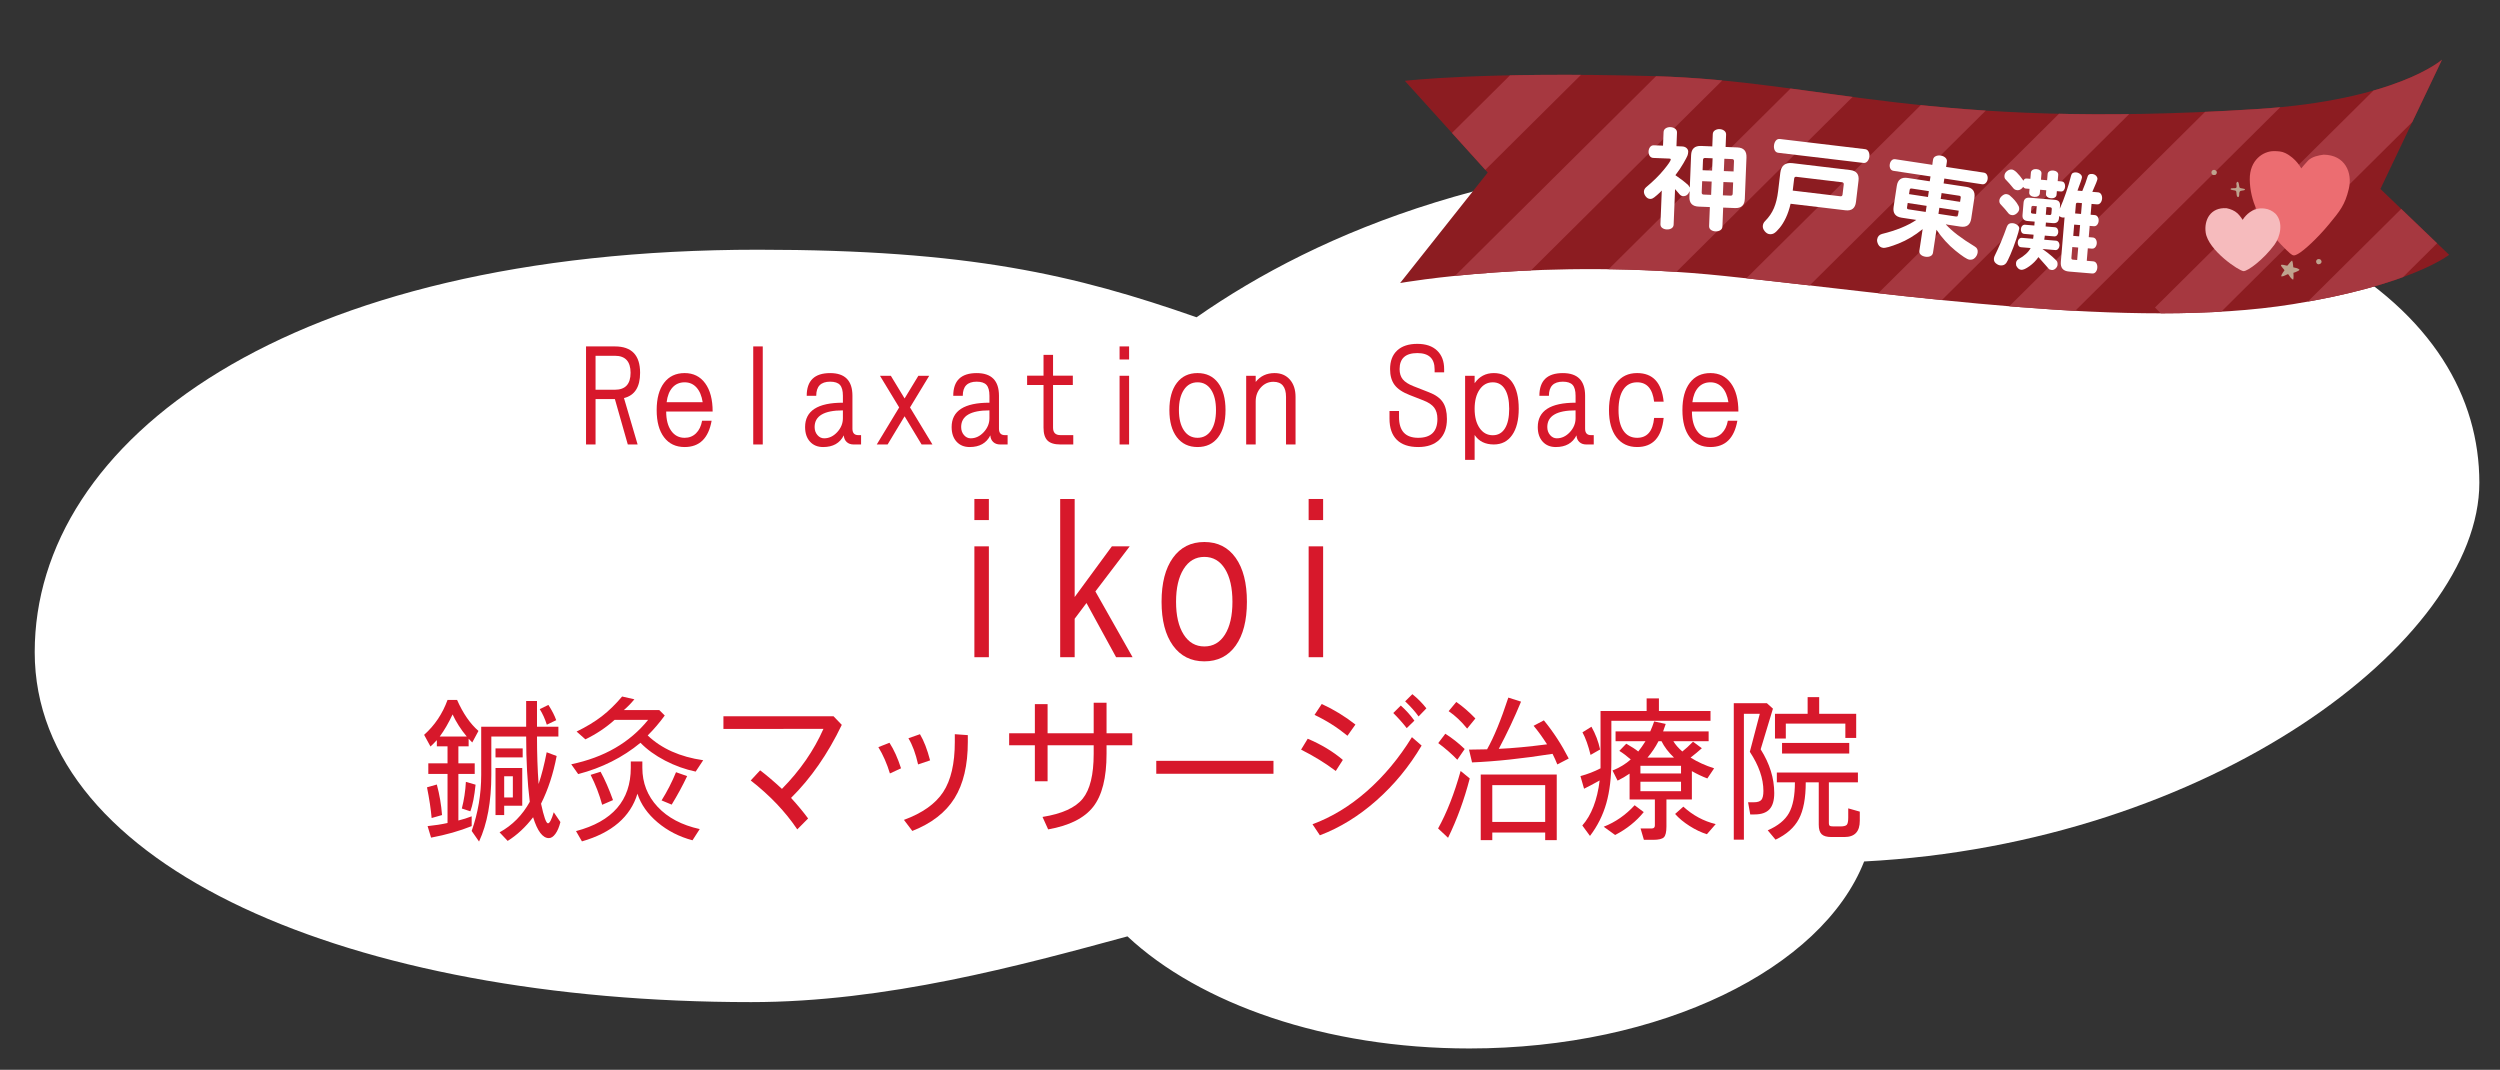 <?xml version="1.0" encoding="utf-8"?>
<!-- Generator: Adobe Illustrator 24.3.0, SVG Export Plug-In . SVG Version: 6.00 Build 0)  -->
<svg version="1.1" id="レイヤー_1" xmlns="http://www.w3.org/2000/svg" xmlns:xlink="http://www.w3.org/1999/xlink" x="0px"
	 y="0px" width="357.276px" height="152.89px" viewBox="0 0 357.276 152.89" style="enable-background:new 0 0 357.276 152.89;"
	 xml:space="preserve">
<rect x="0" y="0" width="357.276" height="152.89" fill="#333333" stroke="none"/>
<style type="text/css">
	.st0{fill:#FFFFFF;}
	.st1{fill:#D7182B;}
	.st2{display:none;}
	.st3{display:inline;}
	.st4{fill:#1477B7;}
	.st5{clip-path:url(#SVGID_3_);}
	.st6{fill:#1885C3;}
	.st7{fill:#9DD1E5;}
	.st8{fill:#8C1C21;}
	.st9{clip-path:url(#SVGID_4_);}
	.st10{fill:#A63840;}
	.st11{fill:#EC6D71;}
	.st12{fill:#BFA38E;}
	.st13{fill:#F6BBBD;}
</style>
<path class="st0" d="M161.125,133.818c-15.449,4.199-34.501,9.394-53.781,9.394c-57.096,0-102.383-19.265-102.383-50.017
	c0-30.256,36.053-57.508,103.381-57.508c30.177,0,45.27,3.584,62.662,9.655c17.637-12.307,44.732-23.591,85.538-23.591
	c71.292,0,97.783,22.86,97.783,47.238c0,22.632-38.507,51.568-87.92,54.124c-6.018,15.319-28.997,26.724-56.425,26.724
	C189.456,149.837,171.424,143.451,161.125,133.818z"/>
<g>
	<g>
		<path class="st1" d="M87.875,57.035h-2.764v6.484H83.75V49.507h4.125c2.401,0,3.602,1.258,3.602,3.773
			c0,2.027-0.768,3.23-2.304,3.608l1.948,6.631h-1.403L87.875,57.035z M87.875,55.698c1.494,0,2.241-0.806,2.241-2.418
			c0-1.624-0.747-2.436-2.241-2.436h-2.764v4.854H87.875z"/>
		<path class="st1" d="M95.205,58.812c0,1.16,0.237,2.076,0.712,2.748c0.475,0.672,1.117,1.007,1.927,1.007
			c0.642,0,1.183-0.213,1.623-0.641c0.44-0.427,0.729-1.025,0.869-1.795h1.361c-0.447,2.503-1.731,3.755-3.853,3.755
			c-1.256,0-2.237-0.464-2.942-1.392c-0.705-0.928-1.057-2.222-1.057-3.883c0-1.673,0.352-2.974,1.057-3.902
			c0.705-0.928,1.686-1.392,2.942-1.392c1.243,0,2.22,0.485,2.932,1.457c0.712,0.971,1.068,2.317,1.068,4.039H95.205z
			 M100.419,57.475c-0.14-0.904-0.433-1.603-0.879-2.097c-0.447-0.495-1.012-0.742-1.696-0.742c-0.712,0-1.292,0.248-1.738,0.742
			c-0.447,0.494-0.726,1.193-0.837,2.097H100.419z"/>
		<path class="st1" d="M107.645,63.52V49.507h1.361V63.52H107.645z"/>
		<path class="st1" d="M121.989,63.52c-0.405,0-0.733-0.116-0.984-0.348c-0.251-0.232-0.391-0.549-0.419-0.952
			c-0.558,1.111-1.542,1.667-2.953,1.667c-0.782,0-1.407-0.256-1.874-0.769c-0.468-0.513-0.702-1.209-0.702-2.088
			c0-2.32,1.801-3.48,5.403-3.48v-0.989c0-0.72-0.14-1.236-0.419-1.548c-0.279-0.311-0.747-0.467-1.403-0.467
			c-1.327,0-1.989,0.671-1.989,2.015h-1.361c0-2.161,1.117-3.242,3.351-3.242c2.122,0,3.183,1.081,3.183,3.242v4.708
			c0,0.611,0.279,0.916,0.837,0.916h0.398v1.337H121.989z M120.46,58.647c-2.694,0-4.042,0.794-4.042,2.381
			c0,0.452,0.132,0.833,0.398,1.145c0.265,0.312,0.586,0.467,0.963,0.467c0.698,0,1.319-0.293,1.864-0.879
			c0.544-0.586,0.816-1.251,0.816-1.997V58.647z"/>
		<path class="st1" d="M125.298,63.52l3.204-5.293l-2.743-4.524h1.55l1.968,3.242l1.968-3.242h1.55l-2.743,4.524l3.204,5.293h-1.55
			l-2.429-4.03l-2.429,4.03H125.298z"/>
		<path class="st1" d="M142.931,63.52c-0.405,0-0.733-0.116-0.984-0.348c-0.251-0.232-0.391-0.549-0.419-0.952
			c-0.558,1.111-1.542,1.667-2.953,1.667c-0.782,0-1.407-0.256-1.874-0.769c-0.468-0.513-0.702-1.209-0.702-2.088
			c0-2.32,1.801-3.48,5.403-3.48v-0.989c0-0.72-0.14-1.236-0.419-1.548c-0.279-0.311-0.747-0.467-1.403-0.467
			c-1.327,0-1.989,0.671-1.989,2.015h-1.361c0-2.161,1.117-3.242,3.351-3.242c2.122,0,3.183,1.081,3.183,3.242v4.708
			c0,0.611,0.279,0.916,0.837,0.916h0.398v1.337H142.931z M141.402,58.647c-2.694,0-4.042,0.794-4.042,2.381
			c0,0.452,0.132,0.833,0.398,1.145c0.265,0.312,0.586,0.467,0.963,0.467c0.698,0,1.319-0.293,1.864-0.879
			c0.544-0.586,0.816-1.251,0.816-1.997V58.647z"/>
		<path class="st1" d="M151.538,63.52c-0.852,0-1.466-0.189-1.843-0.568c-0.377-0.378-0.565-0.989-0.565-1.832v-6.1h-2.346v-1.337
			h2.346v-2.967h1.361v2.967h2.827v1.337h-2.827v6.1c0,0.708,0.349,1.062,1.047,1.062h1.843v1.337H151.538z"/>
		<path class="st1" d="M161.359,49.507v1.868h-1.361v-1.868H161.359z M159.998,63.52v-9.818h1.361v9.818H159.998z"/>
		<path class="st1" d="M171.139,53.317c1.256,0,2.237,0.467,2.942,1.401c0.705,0.934,1.058,2.232,1.058,3.893
			s-0.353,2.955-1.058,3.883c-0.705,0.928-1.686,1.392-2.942,1.392s-2.241-0.467-2.953-1.401c-0.712-0.935-1.068-2.226-1.068-3.874
			c0-1.661,0.356-2.958,1.068-3.893S169.882,53.317,171.139,53.317z M171.139,54.636c-0.824,0-1.473,0.357-1.947,1.072
			c-0.475,0.714-0.712,1.682-0.712,2.903s0.237,2.186,0.712,2.894c0.474,0.708,1.124,1.062,1.947,1.062s1.469-0.351,1.937-1.053
			c0.468-0.702,0.702-1.669,0.702-2.903s-0.234-2.204-0.702-2.913C172.608,54.99,171.962,54.636,171.139,54.636z"/>
		<path class="st1" d="M178.091,63.52v-9.818h1.361v0.879c0.67-0.843,1.57-1.264,2.701-1.264c0.907,0,1.633,0.309,2.178,0.925
			c0.544,0.617,0.816,1.444,0.816,2.482v6.795h-1.361v-6.795c0-1.441-0.6-2.162-1.801-2.162c-0.712,0-1.312,0.272-1.801,0.815
			c-0.489,0.543-0.733,1.206-0.733,1.987v6.154H178.091z"/>
		<path class="st1" d="M205.022,53.207v-0.421c0-1.551-0.824-2.327-2.471-2.327c-1.689,0-2.534,0.764-2.534,2.29
			c0,0.599,0.15,1.084,0.45,1.457c0.3,0.373,0.806,0.699,1.518,0.98l2.241,0.879c0.921,0.354,1.578,0.824,1.969,1.411
			c0.391,0.586,0.586,1.386,0.586,2.399c0,1.27-0.359,2.256-1.078,2.958c-0.719,0.702-1.728,1.053-3.026,1.053
			c-1.34,0-2.359-0.345-3.057-1.035c-0.698-0.69-1.047-1.7-1.047-3.032v-1.081h1.361V59.6c0,1.979,0.914,2.967,2.743,2.967
			s2.744-0.897,2.744-2.692c0-0.671-0.154-1.212-0.461-1.621s-0.824-0.754-1.549-1.035l-1.969-0.77
			c-1.005-0.391-1.721-0.873-2.146-1.447c-0.426-0.574-0.639-1.325-0.639-2.253c0-1.147,0.338-2.036,1.016-2.665
			c0.677-0.628,1.637-0.943,2.879-0.943c1.215,0,2.157,0.321,2.827,0.962s1.005,1.523,1.005,2.646v0.458H205.022z"/>
		<path class="st1" d="M209.378,65.718V53.702h1.361v1.062c0.67-0.964,1.584-1.447,2.744-1.447c1.145,0,2.024,0.443,2.639,1.328
			c0.614,0.886,0.921,2.146,0.921,3.782c0,1.6-0.314,2.849-0.942,3.746c-0.628,0.897-1.501,1.346-2.618,1.346
			c-1.229,0-2.144-0.452-2.744-1.355v3.554H209.378z M210.739,58.427c0,1.148,0.237,2.064,0.712,2.748
			c0.474,0.684,1.103,1.026,1.884,1.026c0.754,0,1.333-0.327,1.738-0.98c0.405-0.653,0.607-1.584,0.607-2.793
			c0-1.208-0.203-2.143-0.607-2.802s-0.984-0.989-1.738-0.989c-0.782,0-1.41,0.345-1.884,1.035
			C210.976,56.361,210.739,57.28,210.739,58.427z"/>
		<path class="st1" d="M226.696,63.52c-0.405,0-0.733-0.116-0.984-0.348c-0.251-0.232-0.391-0.549-0.419-0.952
			c-0.558,1.111-1.542,1.667-2.953,1.667c-0.782,0-1.407-0.256-1.874-0.769c-0.468-0.513-0.702-1.209-0.702-2.088
			c0-2.32,1.801-3.48,5.403-3.48v-0.989c0-0.72-0.14-1.236-0.419-1.548c-0.279-0.311-0.747-0.467-1.403-0.467
			c-1.327,0-1.989,0.671-1.989,2.015h-1.361c0-2.161,1.117-3.242,3.351-3.242c2.122,0,3.183,1.081,3.183,3.242v4.708
			c0,0.611,0.279,0.916,0.837,0.916h0.398v1.337H226.696z M225.167,58.647c-2.694,0-4.042,0.794-4.042,2.381
			c0,0.452,0.132,0.833,0.398,1.145c0.265,0.312,0.586,0.467,0.963,0.467c0.698,0,1.319-0.293,1.864-0.879
			c0.544-0.586,0.816-1.251,0.816-1.997V58.647z"/>
		<path class="st1" d="M236.392,57.402c-0.224-1.844-1.033-2.766-2.429-2.766c-0.852,0-1.508,0.342-1.968,1.026
			c-0.461,0.684-0.691,1.667-0.691,2.949c0,1.27,0.23,2.247,0.691,2.931c0.46,0.684,1.117,1.025,1.968,1.025
			c1.438,0,2.248-0.946,2.429-2.839h1.361c-0.279,2.772-1.543,4.158-3.791,4.158c-1.256,0-2.241-0.464-2.953-1.392
			c-0.712-0.928-1.068-2.222-1.068-3.883s0.356-2.958,1.068-3.893s1.696-1.401,2.953-1.401c2.248,0,3.511,1.362,3.791,4.085H236.392
			z"/>
		<path class="st1" d="M241.795,58.812c0,1.16,0.237,2.076,0.712,2.748c0.475,0.672,1.117,1.007,1.927,1.007
			c0.642,0,1.183-0.213,1.623-0.641c0.44-0.427,0.729-1.025,0.869-1.795h1.361c-0.447,2.503-1.731,3.755-3.853,3.755
			c-1.256,0-2.237-0.464-2.942-1.392c-0.705-0.928-1.057-2.222-1.057-3.883c0-1.673,0.352-2.974,1.057-3.902
			c0.705-0.928,1.686-1.392,2.942-1.392c1.243,0,2.22,0.485,2.932,1.457c0.712,0.971,1.068,2.317,1.068,4.039H241.795z
			 M247.009,57.475c-0.14-0.904-0.433-1.603-0.879-2.097c-0.447-0.495-1.012-0.742-1.696-0.742c-0.712,0-1.292,0.248-1.738,0.742
			c-0.447,0.494-0.726,1.193-0.837,2.097H247.009z"/>
	</g>
</g>
<g>
	<g>
		<path class="st1" d="M141.319,71.309v3.015h-2.07v-3.015H141.319z M139.25,93.922V78.078h2.07v15.844H139.25z"/>
		<path class="st1" d="M161.446,78.078l-4.904,6.444l5.318,9.4h-2.356l-4.235-7.745l-1.688,2.247v5.498h-2.07V71.309h2.07V85.32
			l5.318-7.242H161.446z"/>
		<path class="st1" d="M172.115,77.458c1.911,0,3.402,0.754,4.474,2.261c1.072,1.507,1.608,3.602,1.608,6.281
			c0,2.68-0.537,4.769-1.608,6.267c-1.072,1.498-2.563,2.247-4.474,2.247s-3.408-0.754-4.49-2.261C166.542,90.744,166,88.66,166,86
			c0-2.68,0.541-4.774,1.624-6.281C168.707,78.211,170.204,77.458,172.115,77.458z M172.115,79.586c-1.253,0-2.24,0.576-2.962,1.729
			S168.07,84.03,168.07,86c0,1.971,0.361,3.528,1.083,4.67c0.722,1.143,1.709,1.714,2.962,1.714c1.252,0,2.234-0.566,2.946-1.7
			c0.711-1.133,1.067-2.694,1.067-4.685c0-1.99-0.356-3.557-1.067-4.7C174.349,80.158,173.367,79.586,172.115,79.586z"/>
		<path class="st1" d="M189.088,71.309v3.015h-2.07v-3.015H189.088z M187.019,93.922V78.078h2.07v15.844H187.019z"/>
	</g>
</g>
<g>
	<g>
		<path class="st1" d="M62.429,105.771c-0.386,0.416-0.688,0.72-0.909,0.913l-0.909-1.669c1.515-1.351,2.63-3.013,3.346-4.987h1.363
			c0.854,1.929,1.873,3.406,3.057,4.43l-0.888,1.647c-0.165-0.178-0.337-0.356-0.516-0.534v1.091h-1.466v2.427h2.334v1.514h-2.334
			v6.657c0.661-0.163,1.294-0.364,1.9-0.601v1.402c-1.735,0.697-3.669,1.247-5.804,1.647l-0.496-1.647
			c1.033-0.104,1.983-0.252,2.85-0.445v-7.013H61.21v-1.514h2.747v-2.427h-1.528V105.771z M61.024,112.517l1.404-0.401
			c0.385,1.44,0.633,2.895,0.744,4.364l-1.487,0.423C61.575,115.642,61.355,114.18,61.024,112.517z M66.704,105.259
			c-0.84-1.009-1.515-2.062-2.024-3.161c-0.579,1.232-1.191,2.286-1.838,3.161H66.704z M66.58,111.738l1.384,0.401
			c-0.165,1.633-0.413,2.902-0.743,3.807l-1.219-0.401C66.318,114.298,66.511,113.029,66.58,111.738z M68.77,103.857h6.423v-3.673
			h1.549v3.673h3.057v1.402h-3.057c0,2.449,0.076,4.712,0.228,6.791c0.44-1.306,0.826-2.82,1.156-4.542l1.425,0.535
			c-0.482,2.538-1.226,4.809-2.23,6.812c0.399,1.87,0.729,2.805,0.991,2.805c0.234,0,0.509-0.526,0.826-1.581l0.95,1.403
			c-0.179,0.712-0.417,1.272-0.713,1.681s-0.609,0.612-0.939,0.612c-0.881,0-1.632-0.995-2.251-2.983
			c-1.074,1.41-2.286,2.538-3.635,3.384l-1.157-1.225c1.831-1.009,3.27-2.463,4.316-4.364c-0.344-2.775-0.516-5.884-0.516-9.328
			h-4.978v5.455c0,3.844-0.585,7.028-1.755,9.551l-1.054-1.514c0.909-2.568,1.363-5.247,1.363-8.037V103.857z M70.814,108.243
			v-1.291h3.883v1.291H70.814z M70.814,116.48v-6.724h3.821v5.388h-2.582v1.336H70.814z M72.053,113.964h1.239v-3.028h-1.239
			V113.964z M77.134,101.341l1.239-0.601c0.523,0.816,0.895,1.543,1.115,2.182l-1.342,0.646
			C77.885,102.736,77.547,101.995,77.134,101.341z"/>
		<path class="st1" d="M81.637,109.222c4.695-0.979,8.358-3.094,10.988-6.345h-4.792c-1.226,1.099-2.616,2.026-4.172,2.783
			l-1.26-1.113c1.405-0.682,2.606-1.41,3.604-2.182c0.998-0.771,1.965-1.714,2.902-2.827l1.755,0.4
			c-0.523,0.624-1.026,1.136-1.508,1.536h5.06L95,102.254c-0.758,1.039-1.57,1.989-2.438,2.85c1.983,1.885,4.626,3.065,7.931,3.54
			l-1.074,1.625c-1.501-0.312-2.957-0.835-4.369-1.569c-1.411-0.735-2.585-1.584-3.521-2.549c-2.533,2.093-5.501,3.584-8.901,4.475
			L81.637,109.222z M82.318,118.773c5.218-1.38,7.828-4.393,7.828-9.039v-0.913h1.652v0.913c0,2.152,0.726,4.007,2.179,5.565
			c1.453,1.559,3.459,2.62,6.021,3.184l-1.033,1.603c-1.9-0.505-3.563-1.358-4.988-2.56c-1.425-1.202-2.386-2.567-2.881-4.097
			c-1.005,3.31-3.649,5.581-7.931,6.812L82.318,118.773z M84.404,110.736l1.425-0.445c0.606,1.098,1.198,2.449,1.776,4.052
			l-1.549,0.668C85.657,113.541,85.107,112.116,84.404,110.736z M94.545,114.387c0.798-1.276,1.487-2.619,2.065-4.03l1.59,0.557
			c-0.647,1.366-1.384,2.724-2.21,4.074L94.545,114.387z"/>
		<path class="st1" d="M103.385,104.168v-1.803h15.738l1.177,1.225c-1.997,4.156-4.413,7.636-7.25,10.441
			c0.936,1.024,1.749,2.003,2.437,2.938l-1.549,1.559c-1.694-2.523-3.911-4.854-6.65-6.991l1.342-1.447
			c0.909,0.683,1.948,1.566,3.119,2.649c2.588-2.627,4.564-5.484,5.928-8.571H103.385z"/>
		<path class="st1" d="M125.526,106.773l1.59-0.624c0.633,0.979,1.184,2.197,1.652,3.651l-1.59,0.734
			C126.751,109.126,126.2,107.872,125.526,106.773z M129.182,117.17c2.629-0.964,4.499-2.289,5.607-3.974
			c1.108-1.685,1.663-4.07,1.663-7.158v-1.113l1.859,0.134v0.979c0,3.325-0.634,6.004-1.9,8.037
			c-1.267,2.033-3.277,3.592-6.031,4.675L129.182,117.17z M129.822,105.504l1.652-0.579c0.564,0.95,1.046,2.197,1.446,3.74
			l-1.714,0.579C130.861,107.701,130.4,106.454,129.822,105.504z"/>
		<path class="st1" d="M144.217,106.506v-1.714h3.676v-4.163h1.818v4.163h6.588v-4.364h1.838v4.364h3.676v1.714h-3.676v1.224
			c0,3.414-0.634,5.933-1.9,7.559c-1.267,1.625-3.415,2.705-6.444,3.239l-0.806-1.781c2.781-0.445,4.695-1.313,5.742-2.604
			c1.046-1.292,1.57-3.429,1.57-6.412v-1.224h-6.588v5.143h-1.818v-5.143H144.217z"/>
		<path class="st1" d="M165.243,108.732h16.75v1.848h-16.75V108.732z"/>
		<path class="st1" d="M185.938,107.129l0.95-1.558c1.955,0.831,3.628,1.84,5.019,3.028l-1.012,1.581
			C189.394,109.052,187.742,108.035,185.938,107.129z M187.57,117.793c2.74-1.009,5.329-2.583,7.766-4.72s4.585-4.712,6.444-7.725
			l1.384,1.202c-1.762,2.983-3.911,5.596-6.444,7.836c-2.534,2.241-5.232,3.904-8.096,4.987L187.57,117.793z M187.859,102.165
			l1.033-1.559c1.735,0.802,3.339,1.781,4.812,2.939l-1.136,1.603C191.122,103.961,189.553,102.966,187.859,102.165z
			 M199.115,101.898l1.074-1.069c0.744,0.668,1.391,1.388,1.942,2.16l-1.095,1.068C200.458,103.315,199.817,102.596,199.115,101.898
			z M200.809,100.228l1.033-1.024c0.771,0.623,1.439,1.299,2.003,2.026l-1.115,1.158
			C202.248,101.705,201.607,100.985,200.809,100.228z"/>
		<path class="st1" d="M205.518,118.395c1.239-2.226,2.313-4.965,3.222-8.215l1.301,1.068c-0.785,3.028-1.817,5.855-3.098,8.482
			L205.518,118.395z M205.539,106.194l1.012-1.335c0.963,0.608,1.886,1.335,2.768,2.182l-1.054,1.536
			C207.48,107.761,206.571,106.966,205.539,106.194z M207.026,101.63l1.094-1.313c0.922,0.639,1.831,1.425,2.727,2.36l-1.177,1.447
			C208.843,103.1,207.962,102.269,207.026,101.63z M209.938,107.129c0.867-0.015,1.728-0.029,2.582-0.044
			c0.978-1.736,1.99-4.2,3.036-7.391l1.817,0.579c-0.95,2.301-2.01,4.549-3.181,6.746c1.983-0.089,4.282-0.304,6.898-0.646
			c-0.688-1.068-1.329-1.952-1.921-2.649l1.466-0.779c1.35,1.647,2.534,3.465,3.553,5.454l-1.632,0.846
			c-0.179-0.46-0.406-0.965-0.682-1.514c-4.337,0.683-8.172,1.091-11.504,1.225L209.938,107.129z M211.611,120.064v-9.373h10.864
			v9.373h-1.652v-1.091h-7.559v1.091H211.611z M213.263,117.459h7.559v-5.254h-7.559V117.459z"/>
		<path class="st1" d="M228.733,109.801c0-0.089,0-0.17,0-0.245v-7.948h6.588v-1.803h1.756v1.803h7.373v1.402h-14.168v5.722
			c0,2.345-0.241,4.367-0.723,6.067c-0.482,1.699-1.26,3.254-2.334,4.664l-1.095-1.492c1.308-1.484,2.134-3.629,2.479-6.434
			c-0.964,0.534-1.708,0.928-2.23,1.18l-0.517-1.803C226.895,110.632,227.852,110.261,228.733,109.801z M226.151,104.658
			l1.281-0.801c0.578,1.024,0.991,2.107,1.239,3.25l-1.363,0.779C226.977,106.536,226.592,105.46,226.151,104.658z M233.607,115.077
			l1.301,0.98c-1.088,1.335-2.451,2.426-4.089,3.272l-1.632-1.18C230.853,117.497,232.327,116.473,233.607,115.077z
			 M231.418,107.308l0.991-1.024c0.785,0.445,1.356,0.816,1.714,1.113c0.316-0.386,0.661-0.875,1.033-1.469h-4.275v-1.402h4.957
			c0.234-0.535,0.419-1.009,0.558-1.425l1.652,0.356c-0.124,0.356-0.248,0.712-0.372,1.069h6.506v1.402h-5.04
			c0.29,0.49,0.716,0.979,1.281,1.469c0.44-0.341,0.95-0.809,1.528-1.402l1.26,0.935c-0.496,0.445-1.033,0.891-1.611,1.336
			c0.991,0.623,2.113,1.135,3.367,1.536l-0.971,1.447c-0.744-0.282-1.48-0.63-2.21-1.046v4.052h-3.635v3.852
			c0,0.787-0.121,1.303-0.361,1.547c-0.241,0.245-0.754,0.367-1.539,0.367h-1.322l-0.475-1.625h1.611
			c0.289,0,0.434-0.148,0.434-0.445v-3.696h-3.614v-3.695c-0.537,0.371-1.108,0.705-1.714,1.002l-0.723-1.447
			c1.005-0.401,1.872-0.927,2.602-1.581C232.471,108.028,231.927,107.619,231.418,107.308z M234.433,110.536h5.804v-1.091h-5.804
			V110.536z M234.433,113.074h5.804v-1.358h-5.804V113.074z M235.445,108.265h3.78c-0.799-0.772-1.391-1.551-1.776-2.338h-0.434
			C236.588,106.759,236.065,107.538,235.445,108.265z M239.39,116.324l1.177-1.046c1.363,1.247,2.905,2.078,4.626,2.493l-1.26,1.447
			c-0.812-0.252-1.639-0.646-2.479-1.18C240.615,117.504,239.927,116.933,239.39,116.324z"/>
		<path class="st1" d="M247.775,100.495h4.73l0.867,0.779l-1.755,5.811c1.294,2.048,1.941,4.134,1.941,6.256
			c0,1.054-0.227,1.826-0.682,2.315c-0.454,0.49-1.164,0.735-2.127,0.735h-0.62l-0.31-1.737h0.806c0.537,0,0.901-0.115,1.095-0.345
			c0.192-0.229,0.289-0.657,0.289-1.28c0-1.766-0.647-3.629-1.941-5.588l1.425-5.432h-2.272v17.988h-1.446V100.495z
			 M252.629,118.662c1.459-0.638,2.471-1.461,3.036-2.471c0.564-1.009,0.847-2.471,0.847-4.386h-2.582v-1.402h11.586v1.402h-4.151
			v5.855c0,0.178,0.044,0.297,0.134,0.356c0.089,0.06,0.279,0.089,0.568,0.089h0.93c0.481,0,0.792-0.078,0.929-0.233
			c0.138-0.156,0.207-0.501,0.207-1.036v-1.313l1.652,0.468v1.313c0,1.543-0.73,2.315-2.189,2.315h-1.879
			c-0.647,0-1.108-0.134-1.384-0.401s-0.413-0.72-0.413-1.358v-6.056h-1.859c0,2.256-0.327,4-0.981,5.232
			c-0.654,1.232-1.766,2.219-3.335,2.961L252.629,118.662z M253.662,105.549v-3.54h4.667v-2.382h1.652v2.382h5.288v3.451h-1.549
			v-2.048h-8.509v2.137H253.662z M254.673,107.686v-1.514h9.604v1.514H254.673z"/>
	</g>
</g>
<g class="st2">
	<g class="st3">
		<path class="st4" d="M200.461,11.372l11.843,13.105l-12.52,15.792c0,0,20.642-3.696,46.36-1.009
			c25.72,2.688,58.206,7.728,81.216,4.032c16.916-2.716,22.334-7.059,22.334-7.059l-9.815-9.407l8.801-18.478
			c0,0-6.46,5.782-26.396,7.055c-47.376,3.023-61.927-4.032-86.292-4.705C211.628,10.03,200.461,11.372,200.461,11.372z"/>
		<g>
			<defs>
				<path id="SVGID_1_" d="M200.461,11.372l11.843,13.105l-12.52,15.792c0,0,20.642-3.696,46.36-1.009
					c25.72,2.688,58.206,7.728,81.216,4.032c16.916-2.716,22.334-7.059,22.334-7.059l-9.815-9.407l8.801-18.478
					c0,0-6.46,5.782-26.396,7.055c-47.376,3.023-61.927-4.032-86.292-4.705C211.628,10.03,200.461,11.372,200.461,11.372z"/>
			</defs>
			<clipPath id="SVGID_3_">
				<use xlink:href="#SVGID_1_"  style="overflow:visible;"/>
			</clipPath>
			<g class="st5">
				<polygon class="st6" points="186.719,48.768 181.679,43.765 224.088,1.656 229.128,6.659 				"/>
				<polygon class="st6" points="207.715,48.768 202.676,43.765 245.085,1.656 250.124,6.659 				"/>
				<polygon class="st6" points="228.712,48.768 223.673,43.765 266.082,1.656 271.121,6.659 				"/>
				<polygon class="st6" points="249.709,48.768 244.67,43.765 287.079,1.656 292.118,6.659 				"/>
				<polygon class="st6" points="270.708,48.768 265.667,43.765 308.076,1.656 313.115,6.659 				"/>
				<polygon class="st6" points="291.703,48.768 286.664,43.765 329.072,1.656 334.112,6.659 				"/>
				<polygon class="st6" points="312.699,48.768 307.66,43.765 350.07,1.656 355.109,6.659 				"/>
				<polygon class="st6" points="333.698,48.768 328.659,43.765 371.066,1.656 376.106,6.659 				"/>
			</g>
		</g>
	</g>
	<g class="st3">
		<path class="st7" d="M339.983,30.241l-1.426-3.067l-2.821,2.245c-0.286,0.23-0.335,0.647-0.11,0.938
			c0.227,0.289,0.643,0.338,0.929,0.11l0.698-0.555c-0.428,2.823-2.309,3.823-4.642,4.153c0.015-0.054,0.025-0.112,0.025-0.172
			v-6.078h1.985c0.365,0,0.661-0.299,0.661-0.669c0-0.368-0.296-0.666-0.661-0.666h-1.985v-1.967
			c1.027-0.293,1.784-1.243,1.784-2.372c0-1.359-1.098-2.466-2.445-2.466c-1.348,0-2.444,1.106-2.444,2.466
			c0,1.129,0.756,2.079,1.784,2.372v1.967h-1.976c-0.366,0-0.661,0.298-0.661,0.666c0,0.37,0.295,0.669,0.661,0.669h1.976v6.078
			c0,0.056,0.009,0.111,0.022,0.164c-2.303-0.354-4.155-1.324-4.593-4.108l0.651,0.517c0.286,0.228,0.702,0.18,0.928-0.11
			c0.226-0.291,0.177-0.708-0.109-0.938l-2.821-2.245l-1.427,3.067c-0.155,0.334-0.012,0.732,0.318,0.887
			c0.091,0.043,0.186,0.064,0.281,0.064c0.248,0,0.486-0.142,0.599-0.383l0.281-0.605c0.598,3.662,4.126,7.005,6.553,7.005
			c2.498,0,5.923-3.306,6.543-6.933l0.248,0.534c0.112,0.241,0.35,0.383,0.599,0.383c0.094,0,0.19-0.021,0.281-0.064
			C339.998,30.972,340.139,30.575,339.983,30.241z M331.974,23.272c-0.618,0-1.121-0.507-1.121-1.131
			c0-0.625,0.504-1.133,1.121-1.133c0.619,0,1.122,0.508,1.122,1.133C333.096,22.765,332.593,23.272,331.974,23.272z"/>
	</g>
	<g class="st3">
		<path class="st0" d="M218.69,22.791c-0.231,0.015-0.416-0.075-0.555-0.27c-0.139-0.195-0.218-0.438-0.237-0.73
			c-0.02-0.292,0.027-0.544,0.14-0.754c0.113-0.211,0.284-0.325,0.515-0.34l4.926-0.318l-0.125-1.922
			c-0.016-0.239,0.085-0.434,0.301-0.584c0.217-0.15,0.477-0.235,0.782-0.254c0.304-0.02,0.576,0.031,0.816,0.151
			c0.239,0.121,0.368,0.301,0.383,0.541l0.126,1.922l4.926-0.318c0.231-0.015,0.419,0.075,0.564,0.27
			c0.144,0.195,0.225,0.435,0.244,0.721c0.019,0.286-0.031,0.538-0.148,0.755c-0.118,0.217-0.291,0.333-0.522,0.348L218.69,22.791z
			 M223.452,24.806c0.022,0.323-0.223,1.056-0.733,2.197c-0.51,1.142-0.956,2.01-1.339,2.605c-0.382,0.595-0.691,1.031-0.925,1.307
			c-0.235,0.277-0.517,0.426-0.848,0.447c-0.33,0.022-0.624-0.083-0.881-0.311c-0.258-0.229-0.396-0.493-0.415-0.79
			c-0.02-0.297,0.058-0.561,0.232-0.792c1.169-1.456,2.062-3.109,2.678-4.959c0.14-0.438,0.456-0.673,0.95-0.705
			c0.325-0.021,0.615,0.068,0.871,0.266C223.296,24.27,223.433,24.515,223.452,24.806z M230.97,30.52
			c-0.431,0.028-0.757-0.134-0.98-0.486c-0.574-0.873-1.229-1.788-1.966-2.745c-0.737-0.957-1.277-1.638-1.619-2.046
			c-0.172-0.209-0.266-0.44-0.283-0.696c-0.017-0.255,0.099-0.503,0.347-0.744s0.513-0.37,0.797-0.389
			c0.283-0.018,0.519,0.051,0.708,0.206s0.571,0.56,1.146,1.213c0.575,0.653,1.086,1.301,1.534,1.941
			c0.447,0.641,0.809,1.141,1.086,1.499c0.277,0.359,0.424,0.692,0.445,1c0.02,0.307-0.096,0.587-0.348,0.838
			C231.584,30.363,231.295,30.499,230.97,30.52z"/>
		<path class="st0" d="M240.651,26.816l0.036,3.351c0.003,0.25-0.092,0.445-0.286,0.582c-0.193,0.138-0.434,0.209-0.723,0.211
			c-0.289,0.003-0.531-0.062-0.727-0.195c-0.196-0.134-0.295-0.326-0.298-0.576l-0.036-3.351l-3.422,0.037
			c-1.03,0.011-1.551-0.495-1.562-1.518l-0.068-6.216c-0.011-1.022,0.498-1.54,1.529-1.551l8.972-0.097
			c1.03-0.011,1.551,0.495,1.562,1.517l0.068,6.216c0.011,1.023-0.498,1.54-1.529,1.551L240.651,26.816z M235.526,19.636
			l0.019,1.691l3.075-0.033l-0.021-1.973l-2.792,0.03C235.617,19.353,235.524,19.449,235.526,19.636z M235.582,24.82
			c0.002,0.188,0.098,0.281,0.287,0.279l2.791-0.031l-0.022-2.066l-3.075,0.033L235.582,24.82z M243.376,19.27l-2.87,0.031
			l0.022,1.973l3.154-0.034l-0.018-1.691C243.661,19.361,243.565,19.268,243.376,19.27z M243.72,24.731l-0.02-1.785l-3.154,0.034
			l0.022,2.067l2.87-0.031C243.628,25.014,243.722,24.92,243.72,24.731z"/>
		<path class="st0" d="M254.987,22.967c-0.099,1.248-0.284,2.313-0.554,3.192c-0.271,0.879-0.725,1.679-1.362,2.399
			c-0.637,0.719-1.351,1.276-2.142,1.669c-0.79,0.393-1.327,0.579-1.61,0.557c-0.336-0.026-0.587-0.177-0.755-0.452
			c-0.168-0.275-0.243-0.522-0.225-0.74c0.034-0.437,0.287-0.758,0.757-0.961c0.939-0.408,1.668-0.879,2.185-1.415
			c0.517-0.535,0.875-1.119,1.073-1.753c0.198-0.634,0.343-1.523,0.434-2.668c0.05-0.625,0.431-0.908,1.144-0.853
			c0.356,0.028,0.628,0.131,0.814,0.307C254.93,22.425,255.011,22.665,254.987,22.967z M259.624,19.372
			c0.462,0.026,0.818,0.166,1.066,0.421c0.249,0.255,0.359,0.553,0.333,0.89c-0.027,0.339-0.148,0.722-0.361,1.15
			c-0.214,0.428-0.449,0.836-0.707,1.225c-0.258,0.388-0.578,0.797-0.96,1.228c-0.383,0.431-0.827,0.844-1.333,1.239
			s-0.855,0.632-1.045,0.711c-0.191,0.079-0.37,0.112-0.538,0.099c-0.314-0.024-0.572-0.165-0.773-0.422s-0.29-0.533-0.266-0.83
			c0.024-0.297,0.19-0.543,0.502-0.738c0.788-0.503,1.433-1.047,1.934-1.631c0.5-0.584,0.756-0.954,0.769-1.11
			c0.012-0.156-0.076-0.241-0.265-0.256l-8.459-0.46c-0.347-0.017-0.606-0.134-0.778-0.352c-0.173-0.218-0.246-0.483-0.222-0.795
			c0.025-0.312,0.134-0.56,0.328-0.744s0.459-0.268,0.795-0.252L259.624,19.372z"/>
		<path class="st0" d="M271.421,24.441l-1.296,7.739c-0.051,0.309-0.2,0.53-0.447,0.664c-0.246,0.134-0.525,0.176-0.836,0.124
			c-0.312-0.051-0.564-0.181-0.759-0.387c-0.195-0.207-0.266-0.464-0.214-0.774l0.985-5.885c-0.598,0.325-1.195,0.612-1.791,0.863
			c-0.596,0.251-1.159,0.462-1.689,0.634c-0.53,0.172-0.872,0.272-1.025,0.299c-0.154,0.028-0.299,0.031-0.433,0.008
			c-0.332-0.055-0.579-0.236-0.741-0.543s-0.223-0.579-0.183-0.816c0.071-0.422,0.359-0.713,0.865-0.873
			c1.656-0.468,3.175-1.079,4.56-1.835c1.383-0.756,2.858-1.825,4.421-3.207c0.252-0.234,0.533-0.325,0.845-0.273
			c0.311,0.051,0.571,0.221,0.778,0.509c0.208,0.288,0.286,0.587,0.234,0.895c-0.027,0.165-0.095,0.313-0.202,0.443
			c-0.108,0.131-0.509,0.475-1.204,1.032C272.595,23.616,271.972,24.077,271.421,24.441z"/>
		<path class="st0" d="M287.881,27.439c0.433,0.086,0.759,0.276,0.979,0.57c0.22,0.293,0.283,0.674,0.189,1.139
			s-0.516,1.175-1.265,2.128c-0.75,0.953-1.684,1.734-2.804,2.342c-1.12,0.608-2.197,1.006-3.232,1.195
			c-1.035,0.188-1.715,0.25-2.04,0.186c-0.325-0.065-0.552-0.229-0.68-0.494c-0.129-0.266-0.164-0.546-0.104-0.843
			c0.107-0.532,0.423-0.821,0.946-0.866c0.995-0.1,1.822-0.237,2.479-0.41c0.657-0.173,1.287-0.444,1.893-0.813
			c0.605-0.37,1.105-0.787,1.498-1.252c0.394-0.464,0.606-0.769,0.634-0.912c0.029-0.143-0.039-0.231-0.204-0.264l-7.408-1.471
			c-0.247-0.049-0.424-0.186-0.529-0.409c-0.106-0.223-0.131-0.468-0.078-0.734c0.054-0.266,0.169-0.482,0.348-0.649
			c0.179-0.167,0.396-0.225,0.655-0.174L287.881,27.439z M280.854,24.478c-0.237-0.047-0.402-0.176-0.494-0.386
			c-0.092-0.21-0.111-0.448-0.057-0.714c0.054-0.266,0.164-0.481,0.331-0.645c0.167-0.163,0.369-0.222,0.606-0.174l6.774,1.345
			c0.237,0.047,0.4,0.178,0.491,0.393c0.091,0.215,0.11,0.453,0.057,0.715c-0.053,0.261-0.162,0.473-0.33,0.637
			c-0.167,0.164-0.369,0.222-0.606,0.175L280.854,24.478z"/>
		<path class="st0" d="M304.578,28.742c-0.01,0.219-0.147,0.547-0.41,0.984c-0.594,0.997-1.304,1.914-2.128,2.754
			c-0.824,0.839-1.761,1.563-2.811,2.173c-1.05,0.609-2.144,1.083-3.28,1.422c-1.137,0.339-1.873,0.5-2.209,0.484
			c-0.357-0.017-0.619-0.16-0.785-0.429c-0.167-0.269-0.242-0.576-0.225-0.92c0.025-0.532,0.346-0.862,0.963-0.99
			c2.113-0.392,3.878-1.091,5.294-2.096c1.415-1.005,2.6-2.332,3.552-3.98c0.207-0.367,0.51-0.541,0.909-0.522
			c0.294,0.014,0.559,0.126,0.797,0.335C304.482,28.168,304.593,28.429,304.578,28.742z M296.417,29.379
			c-0.263-0.013-0.51-0.123-0.741-0.332c-0.818-0.739-1.562-1.348-2.235-1.829c-0.316-0.203-0.466-0.481-0.449-0.836
			c0.017-0.354,0.158-0.656,0.421-0.905c0.265-0.249,0.565-0.366,0.901-0.35s0.799,0.247,1.388,0.692s1.084,0.842,1.483,1.19
			c0.399,0.348,0.591,0.696,0.574,1.046c-0.017,0.349-0.163,0.661-0.439,0.936C297.043,29.265,296.742,29.394,296.417,29.379z"/>
		<path class="st0" d="M312.377,30.64l0.31,6.083c0.013,0.261-0.084,0.469-0.291,0.626c-0.208,0.156-0.47,0.243-0.785,0.259
			c-0.315,0.015-0.584-0.044-0.806-0.179c-0.223-0.136-0.341-0.333-0.354-0.594l-0.604-11.854c-0.013-0.261,0.087-0.47,0.3-0.627
			c0.213-0.157,0.472-0.243,0.776-0.259c0.305-0.015,0.571,0.044,0.799,0.179c0.228,0.136,0.349,0.333,0.362,0.594l0.174,3.425
			c1.223,0.451,2.453,0.985,3.69,1.602s1.934,1.032,2.092,1.243c0.158,0.212,0.244,0.456,0.258,0.732
			c0.015,0.277-0.095,0.554-0.328,0.832s-0.487,0.424-0.76,0.438s-0.535-0.067-0.786-0.243
			C314.92,31.897,313.571,31.144,312.377,30.64z M315.745,24.857c0.231-0.012,0.447,0.095,0.648,0.32
			c0.201,0.225,0.428,0.501,0.682,0.828c0.253,0.327,0.385,0.585,0.394,0.772c0.01,0.188-0.058,0.353-0.203,0.496
			c-0.146,0.143-0.328,0.22-0.549,0.231c-0.221,0.01-0.405-0.084-0.552-0.286c-0.339-0.453-0.609-0.8-0.811-1.041
			c-0.202-0.241-0.307-0.445-0.315-0.612s0.06-0.325,0.204-0.473C315.389,24.945,315.556,24.867,315.745,24.857z M317.45,23.596
			c0.23-0.012,0.447,0.095,0.648,0.32c0.201,0.225,0.431,0.493,0.689,0.804c0.258,0.311,0.392,0.568,0.403,0.772
			c0.01,0.203-0.06,0.379-0.21,0.528s-0.33,0.229-0.54,0.239c-0.211,0.01-0.384-0.085-0.52-0.288
			c-0.384-0.503-0.721-0.92-1.012-1.25c-0.111-0.12-0.171-0.263-0.179-0.43c-0.009-0.167,0.06-0.322,0.205-0.465
			C317.077,23.682,317.25,23.605,317.45,23.596z"/>
	</g>
</g>
<g>
	<g>
		<path class="st8" d="M200.768,11.551l11.843,13.105l-12.52,15.792c0,0,20.642-3.696,46.36-1.009
			c25.72,2.688,58.206,7.728,81.216,4.032c16.916-2.716,22.334-7.059,22.334-7.059l-9.815-9.407l8.801-18.478
			c0,0-6.46,5.782-26.396,7.055c-47.376,3.023-61.927-4.032-86.292-4.705C211.936,10.209,200.768,11.551,200.768,11.551z"/>
		<g>
			<defs>
				<path id="SVGID_2_" d="M200.768,11.551l11.843,13.105l-12.52,15.792c0,0,20.642-3.696,46.36-1.009
					c25.72,2.688,58.206,7.728,81.216,4.032c16.916-2.716,22.334-7.059,22.334-7.059l-9.815-9.407l8.801-18.478
					c0,0-6.46,5.782-26.396,7.055c-47.376,3.023-61.927-4.032-86.292-4.705C211.936,10.209,200.768,11.551,200.768,11.551z"/>
			</defs>
			<clipPath id="SVGID_4_">
				<use xlink:href="#SVGID_2_"  style="overflow:visible;"/>
			</clipPath>
			<g class="st9">
				<g>
					<polygon class="st10" points="187.418,48.947 182.377,43.944 224.786,1.835 229.826,6.838 					"/>
					<polygon class="st10" points="208.414,48.947 203.375,43.944 245.783,1.835 250.822,6.838 					"/>
					<polygon class="st10" points="229.411,48.947 224.372,43.944 266.78,1.835 271.819,6.838 					"/>
					<polygon class="st10" points="250.408,48.947 245.369,43.944 287.778,1.835 292.817,6.838 					"/>
					<polygon class="st10" points="271.406,48.947 266.366,43.944 308.775,1.835 313.814,6.838 					"/>
					<polygon class="st10" points="292.011,48.947 286.972,43.944 329.379,1.835 334.42,6.838 					"/>
					<polygon class="st10" points="313.006,48.947 307.968,43.944 350.378,1.835 355.417,6.838 					"/>
					<polygon class="st10" points="334.005,48.947 328.966,43.944 371.374,1.835 376.414,6.838 					"/>
				</g>
			</g>
		</g>
	</g>
	<g>
		<g>
			<path class="st0" d="M237.486,27.229c-0.124,0.145-0.348,0.36-0.674,0.646c-0.327,0.286-0.549,0.45-0.668,0.494
				c-0.12,0.043-0.227,0.063-0.323,0.059c-0.245-0.01-0.457-0.13-0.634-0.362c-0.178-0.231-0.262-0.464-0.252-0.698
				s0.114-0.438,0.313-0.612c1.004-0.835,1.841-1.658,2.509-2.469c0.667-0.812,1.005-1.308,1.012-1.489
				c0.003-0.085-0.053-0.13-0.17-0.135l-2.302-0.092c-0.235-0.01-0.412-0.105-0.533-0.286c-0.121-0.181-0.176-0.394-0.167-0.639
				s0.083-0.456,0.218-0.632c0.135-0.176,0.32-0.259,0.554-0.25l1.295,0.052l0.078-1.935c0.009-0.234,0.11-0.414,0.302-0.54
				s0.418-0.184,0.68-0.173c0.261,0.01,0.485,0.086,0.671,0.227s0.275,0.329,0.266,0.563l-0.078,1.935l0.799,0.032
				c0.277,0.011,0.496,0.092,0.655,0.243c0.16,0.15,0.235,0.327,0.227,0.529c-0.008,0.203-0.045,0.388-0.11,0.556
				s-0.259,0.531-0.58,1.089c-0.321,0.559-0.702,1.123-1.141,1.692c0.769,0.522,1.385,1,1.848,1.435
				c0.061,0.077,0.131,0.187,0.211,0.329l0.185-4.62c0.037-0.917,0.513-1.356,1.43-1.32l1.599,0.064l0.07-1.758
				c0.01-0.234,0.113-0.415,0.31-0.54s0.421-0.184,0.671-0.173s0.469,0.085,0.656,0.227s0.275,0.329,0.266,0.563l-0.071,1.759
				l1.679,0.067c0.906,0.037,1.341,0.513,1.304,1.43l-0.238,5.931c-0.036,0.906-0.507,1.341-1.413,1.304l-1.679-0.067l-0.108,2.702
				c-0.009,0.234-0.11,0.412-0.301,0.532c-0.192,0.121-0.421,0.175-0.688,0.165s-0.488-0.083-0.664-0.219
				c-0.176-0.135-0.259-0.32-0.25-0.554l0.108-2.702l-1.599-0.064c-0.917-0.037-1.357-0.508-1.321-1.414l0.032-0.799
				c-0.202,0.494-0.51,0.732-0.925,0.716c-0.182-0.007-0.336-0.075-0.464-0.203c-0.128-0.127-0.36-0.396-0.696-0.804l-0.203,5.068
				c-0.009,0.234-0.107,0.412-0.293,0.533c-0.187,0.121-0.413,0.175-0.679,0.165c-0.267-0.01-0.488-0.083-0.664-0.219
				c-0.176-0.135-0.259-0.32-0.25-0.554L237.486,27.229z M243.256,25.892l-0.064,1.615c-0.008,0.192,0.084,0.292,0.276,0.299
				l1.071,0.043l0.076-1.903L243.256,25.892z M243.319,24.325l1.359,0.055l0.07-1.759l-1.071-0.043
				c-0.191-0.008-0.292,0.084-0.299,0.276L243.319,24.325z M246.217,27.916l1.103,0.044c0.192,0.008,0.292-0.084,0.299-0.276
				l0.065-1.615l-1.391-0.056L246.217,27.916z M246.356,24.447l1.391,0.056l0.059-1.471c0.008-0.191-0.084-0.292-0.276-0.299
				l-1.103-0.044L246.356,24.447z"/>
			<path class="st0" d="M255.894,29.119c-0.177,0.763-0.402,1.432-0.674,2.006c-0.273,0.575-0.569,1.055-0.889,1.441
				s-0.582,0.64-0.784,0.76c-0.203,0.121-0.428,0.167-0.677,0.137c-0.249-0.03-0.477-0.173-0.682-0.428
				c-0.206-0.255-0.293-0.516-0.262-0.78c0.032-0.265,0.138-0.483,0.32-0.655c0.562-0.567,0.985-1.188,1.27-1.863
				c0.284-0.675,0.482-1.479,0.594-2.411l0.314-2.637c0.124-1.038,0.705-1.495,1.743-1.371l8.246,0.984
				c0.9,0.107,1.297,0.611,1.189,1.511l-0.364,3.05c-0.107,0.9-0.611,1.297-1.511,1.189L255.894,29.119z M254.136,21.835
				c-0.233-0.028-0.401-0.145-0.506-0.351c-0.104-0.206-0.14-0.446-0.107-0.722c0.033-0.275,0.125-0.501,0.274-0.676
				c0.149-0.176,0.341-0.25,0.574-0.222l12.169,1.452c0.223,0.026,0.388,0.146,0.497,0.357c0.109,0.212,0.148,0.45,0.116,0.714
				c-0.031,0.265-0.125,0.488-0.281,0.667c-0.156,0.181-0.345,0.257-0.567,0.23L254.136,21.835z M256.199,27.238l6.8,0.811
				c0.191,0.023,0.297-0.061,0.32-0.252l0.17-1.43c0.023-0.19-0.061-0.297-0.251-0.32l-6.514-0.777
				c-0.19-0.023-0.297,0.061-0.32,0.252L256.199,27.238z"/>
			<path class="st0" d="M278.074,32.066c0.868,0.962,2.251,2.018,4.148,3.168c0.327,0.19,0.461,0.48,0.402,0.87
				c-0.043,0.285-0.172,0.535-0.389,0.75c-0.216,0.215-0.485,0.299-0.806,0.25c-0.322-0.049-0.985-0.48-1.989-1.296
				s-1.903-1.807-2.697-2.973l-0.496,3.275c-0.035,0.232-0.157,0.397-0.366,0.495s-0.451,0.126-0.725,0.084
				c-0.274-0.042-0.495-0.14-0.66-0.294c-0.166-0.154-0.23-0.348-0.195-0.58l0.464-3.069c-1.107,0.901-2.246,1.583-3.417,2.048
				c-1.17,0.465-1.917,0.673-2.238,0.625c-0.322-0.049-0.551-0.208-0.689-0.477c-0.137-0.269-0.19-0.509-0.158-0.72
				c0.062-0.411,0.291-0.673,0.685-0.786c2.039-0.501,3.678-1.17,4.916-2.007l-2.104-0.318c-0.896-0.136-1.277-0.652-1.141-1.548
				l0.453-2.99c0.135-0.896,0.651-1.277,1.548-1.141l3.164,0.479l0.105-0.696l-5.284-0.799c-0.211-0.032-0.362-0.138-0.453-0.319
				s-0.12-0.385-0.085-0.612c0.034-0.227,0.122-0.413,0.263-0.559c0.141-0.146,0.316-0.203,0.527-0.171l5.284,0.799l0.11-0.728
				c0.035-0.232,0.16-0.399,0.375-0.501c0.215-0.102,0.457-0.133,0.726-0.092c0.269,0.041,0.491,0.142,0.666,0.303
				c0.175,0.162,0.246,0.358,0.21,0.59l-0.11,0.728l5.379,0.814c0.211,0.032,0.365,0.139,0.461,0.32
				c0.096,0.182,0.127,0.386,0.093,0.613c-0.034,0.227-0.125,0.413-0.271,0.558s-0.325,0.202-0.536,0.17l-5.378-0.814l-0.105,0.696
				l3.259,0.493c0.896,0.136,1.277,0.652,1.141,1.548l-0.452,2.99c-0.136,0.896-0.652,1.277-1.548,1.141L278.074,32.066z
				 M272.629,29.009l-0.096,0.633c-0.024,0.158,0.043,0.25,0.202,0.273l2.468,0.374l0.132-0.87L272.629,29.009z M272.821,27.743
				l2.705,0.41l0.127-0.838l-2.468-0.374c-0.158-0.024-0.249,0.043-0.273,0.201L272.821,27.743z M277.022,30.563l2.531,0.383
				c0.158,0.024,0.249-0.043,0.273-0.202l0.096-0.633l-2.768-0.419L277.022,30.563z M277.346,28.428l2.769,0.419l0.091-0.601
				c0.024-0.158-0.043-0.249-0.202-0.273l-2.531-0.383L277.346,28.428z"/>
			<path class="st0" d="M284.951,36.966c0.012-0.138,0.043-0.264,0.096-0.377c0.645-1.305,1.227-2.696,1.747-4.173
				c0.139-0.384,0.416-0.559,0.831-0.524c0.244,0.021,0.467,0.109,0.668,0.265c0.201,0.156,0.294,0.327,0.278,0.513
				s-0.16,0.69-0.432,1.513c-0.272,0.823-0.551,1.562-0.836,2.218c-0.286,0.656-0.481,1.052-0.589,1.187
				c-0.108,0.136-0.228,0.23-0.361,0.283c-0.133,0.053-0.298,0.071-0.494,0.055c-0.197-0.017-0.403-0.111-0.619-0.285
				S284.928,37.242,284.951,36.966z M287.187,27.905c0.59,0.499,1.004,0.983,1.243,1.453c0.104,0.159,0.148,0.342,0.131,0.549
				c-0.018,0.208-0.133,0.404-0.347,0.589c-0.213,0.186-0.432,0.269-0.655,0.25c-0.224-0.019-0.398-0.103-0.525-0.252
				c-0.299-0.389-0.666-0.811-1.098-1.264c-0.159-0.152-0.228-0.346-0.208-0.58c0.02-0.233,0.142-0.448,0.367-0.644
				c0.225-0.195,0.434-0.285,0.625-0.269C286.911,27.753,287.067,27.809,287.187,27.905z M291.556,27.115l-0.042,0.51
				c-0.015,0.181-0.102,0.315-0.259,0.404c-0.157,0.089-0.339,0.124-0.547,0.107c-0.207-0.018-0.381-0.083-0.521-0.196
				c-0.141-0.114-0.203-0.261-0.188-0.441l0.042-0.51l-0.51-0.042c-0.16-0.003-0.292-0.083-0.397-0.242l-0.161,0.195
				c-0.221,0.206-0.445,0.3-0.674,0.281c-0.229-0.019-0.407-0.098-0.534-0.237c-0.427-0.528-0.803-0.956-1.129-1.283
				c-0.14-0.119-0.199-0.306-0.178-0.561c0.021-0.255,0.141-0.47,0.359-0.644c0.218-0.175,0.449-0.251,0.694-0.231
				c0.383,0.032,0.937,0.565,1.664,1.601c0.073-0.229,0.231-0.334,0.476-0.313l0.51,0.042l0.073-0.877
				c0.015-0.181,0.101-0.315,0.259-0.404c0.157-0.088,0.339-0.124,0.546-0.106c0.208,0.017,0.381,0.083,0.521,0.196
				c0.141,0.113,0.203,0.26,0.188,0.441l-0.073,0.877l0.877,0.074l0.073-0.877c0.015-0.181,0.101-0.315,0.259-0.404
				c0.157-0.089,0.339-0.125,0.547-0.107c0.207,0.018,0.381,0.083,0.521,0.196c0.141,0.114,0.203,0.261,0.188,0.441l-0.073,0.877
				l0.574,0.048c0.17,0.014,0.297,0.095,0.381,0.241s0.118,0.32,0.101,0.522c-0.017,0.202-0.079,0.368-0.186,0.499
				c-0.107,0.13-0.246,0.188-0.416,0.174l-0.574-0.048l-0.043,0.51c-0.015,0.181-0.102,0.315-0.259,0.404
				c-0.157,0.089-0.339,0.124-0.547,0.107c-0.207-0.018-0.381-0.083-0.521-0.196c-0.141-0.113-0.203-0.26-0.188-0.441l0.042-0.51
				L291.556,27.115z M291.312,36.744c-0.341,0.496-0.769,0.928-1.281,1.297c-0.513,0.369-0.902,0.542-1.168,0.521
				c-0.266-0.022-0.482-0.18-0.651-0.472c-0.086-0.114-0.121-0.28-0.103-0.498c0.018-0.218,0.124-0.394,0.317-0.527
				c0.876-0.494,1.467-1.033,1.773-1.618l-1.355-0.114c-0.17-0.014-0.297-0.091-0.382-0.232s-0.119-0.304-0.104-0.491
				c0.016-0.186,0.079-0.338,0.191-0.458s0.248-0.172,0.407-0.159l1.595,0.134c0.041-0.232,0.062-0.428,0.065-0.589l-1.323-0.111
				c-0.17-0.014-0.298-0.086-0.383-0.217c-0.085-0.13-0.12-0.288-0.104-0.474s0.079-0.339,0.191-0.458
				c0.111-0.119,0.247-0.172,0.406-0.159l1.324,0.111l0.046-0.558l-1.004-0.084c-0.532-0.045-0.775-0.333-0.73-0.864l0.146-1.738
				c0.045-0.531,0.333-0.775,0.864-0.73l3.619,0.303c0.532,0.044,0.775,0.333,0.73,0.864l-0.035,0.415
				c0.647-1.465,1.187-3.047,1.618-4.746c0.082-0.335,0.319-0.487,0.712-0.454c0.223,0.019,0.422,0.1,0.598,0.243
				c0.175,0.144,0.255,0.303,0.241,0.478s-0.228,0.803-0.639,1.881l0.686,0.057c0.333-0.775,0.589-1.47,0.769-2.087
				c0.075-0.261,0.288-0.377,0.639-0.348c0.233,0.02,0.422,0.105,0.564,0.256s0.207,0.309,0.193,0.474
				c-0.014,0.165-0.258,0.773-0.731,1.825l0.813,0.068c0.202,0.017,0.354,0.115,0.457,0.295c0.103,0.18,0.144,0.387,0.125,0.621
				c-0.02,0.234-0.095,0.431-0.226,0.591c-0.131,0.161-0.298,0.232-0.5,0.215l-0.781-0.065l-0.13,1.546l0.574,0.048
				c0.202,0.017,0.352,0.11,0.45,0.279s0.139,0.359,0.121,0.572c-0.018,0.213-0.089,0.394-0.214,0.544
				c-0.125,0.15-0.289,0.216-0.491,0.2l-0.574-0.048l-0.135,1.61l0.574,0.048c0.202,0.017,0.352,0.11,0.45,0.278
				c0.099,0.169,0.139,0.36,0.121,0.572c-0.018,0.213-0.089,0.394-0.214,0.544s-0.289,0.217-0.49,0.2l-0.574-0.048l-0.149,1.786
				l0.909,0.076c0.212,0.018,0.37,0.117,0.473,0.296c0.103,0.18,0.144,0.389,0.124,0.628s-0.096,0.439-0.227,0.599
				c-0.131,0.16-0.303,0.231-0.516,0.214l-3.3-0.276c-0.851-0.071-1.24-0.532-1.169-1.382l0.533-6.362
				c-0.077,0.025-0.177,0.033-0.299,0.023s-0.28-0.077-0.473-0.2l-0.023,0.271c-0.044,0.532-0.333,0.775-0.864,0.73l-1.005-0.084
				l-0.046,0.558l1.323,0.111c0.17,0.014,0.297,0.092,0.382,0.233c0.084,0.141,0.119,0.302,0.104,0.482
				c-0.015,0.181-0.076,0.329-0.182,0.442c-0.105,0.115-0.244,0.165-0.414,0.15l-1.324-0.111c-0.012,0.149-0.04,0.344-0.081,0.587
				l1.674,0.14c0.17,0.015,0.3,0.092,0.39,0.233c0.09,0.142,0.127,0.303,0.112,0.483s-0.079,0.333-0.191,0.458
				c-0.112,0.125-0.253,0.18-0.423,0.165l-1.818-0.152c0.526,0.365,0.996,0.731,1.41,1.097c0.413,0.367,0.645,0.608,0.694,0.725
				c0.049,0.116,0.066,0.265,0.051,0.446s-0.107,0.352-0.276,0.515c-0.169,0.163-0.354,0.235-0.556,0.218
				c-0.202-0.017-0.347-0.077-0.435-0.181l-0.469-0.537C291.87,37.363,291.538,36.988,291.312,36.744z M290.249,30.265
				c-0.014,0.159,0.06,0.246,0.219,0.259l0.51,0.042l0.092-1.1l-0.51-0.042c-0.159-0.014-0.246,0.06-0.259,0.219L290.249,30.265z
				 M293,29.628l-0.542-0.045l-0.092,1.1l0.542,0.045c0.159,0.014,0.246-0.06,0.259-0.219l0.052-0.622
				C293.232,29.728,293.159,29.641,293,29.628z M296.023,36.85c-0.013,0.159,0.06,0.246,0.219,0.259l0.606,0.051l0.149-1.786
				l-0.845-0.071L296.023,36.85z M296.287,33.708l0.845,0.071l0.135-1.61l-0.845-0.071L296.287,33.708z M296.665,29.196
				l-0.109,1.308l0.845,0.071l0.129-1.547l-0.605-0.051C296.764,28.964,296.678,29.037,296.665,29.196z"/>
		</g>
	</g>
</g>
<g>
	<g>
		<g>
			<path class="st11" d="M328.392,36.294c0.881-0.481,2.814-2.274,4.427-4.224c1.568-1.897,2.301-2.764,2.85-5.075
				c0.549-2.311-0.52-4.855-3.593-4.889c-0.748,0.094-1.629,0.278-2.197,0.811c-0.242,0.227-1.008,1.147-1.008,1.147
				s-0.72-1.434-2.294-2.197c-0.495-0.24-1.057-0.269-1.62-0.27c-1.486-0.003-3.485,1.239-3.442,4.081
				c0.047,3.089,1.504,5.632,2.645,7.131c1.284,1.687,2.645,2.991,3.106,3.393C327.728,36.604,327.907,36.559,328.392,36.294z"/>
		</g>
	</g>
	<g>
		<g>
			<g>
				<path class="st12" d="M316.036,24.666c-0.008-0.082,0.031-0.198,0.083-0.26c0.018-0.021,0.04-0.039,0.062-0.055
					c0.126-0.089,0.285-0.107,0.419-0.025c0.06,0.037,0.11,0.088,0.156,0.141c0.026,0.03,0.035,0.058,0.047,0.095
					c0.004,0.015,0.006,0.031,0.006,0.046c-0.001,0.032-0.003,0.064-0.009,0.095c-0.007,0.042-0.019,0.084-0.038,0.123
					c-0.008,0.016-0.02,0.031-0.03,0.046c-0.008,0.012-0.018,0.022-0.025,0.034c-0.066,0.104-0.218,0.113-0.326,0.111
					c-0.05-0.001-0.1-0.004-0.146-0.023c-0.097-0.039-0.149-0.146-0.184-0.237C316.04,24.727,316.038,24.694,316.036,24.666z"/>
			</g>
		</g>
	</g>
	<g>
		<g>
			<path class="st12" d="M328.601,38.513c-0.223-0.194-0.541-0.236-0.818-0.298c-0.079-0.018-0.047-0.044-0.058-0.138
				c-0.013-0.102-0.023-0.205-0.036-0.307c-0.02-0.168-0.04-0.34-0.101-0.497c-0.009-0.024-0.047-0.033-0.068-0.018
				c-0.247,0.178-0.575,0.685-0.638,0.707c-0.063,0.022-0.32-0.063-0.48-0.092c-0.122-0.022-0.264-0.057-0.388-0.024
				c-0.02,0.005-0.039,0.028-0.038,0.051c0.006,0.116,0.096,0.216,0.161,0.301c0.111,0.146,0.348,0.38,0.337,0.437
				s-0.418,0.496-0.46,0.817c-0.004,0.029,0.025,0.05,0.049,0.051c0.312,0.014,0.849-0.35,0.923-0.32
				c0.074,0.03,0.204,0.287,0.316,0.423c0.104,0.126,0.216,0.267,0.361,0.345c0.027,0.014,0.067,0.003,0.074-0.032
				c0.036-0.173,0.034-0.354,0.032-0.529c-0.001-0.088-0.004-0.175-0.009-0.263c-0.002-0.039-0.011-0.082-0.009-0.121
				c0.002-0.029-0.026-0.014,0.027-0.025c0.148-0.032,0.306-0.109,0.447-0.168c0.13-0.055,0.276-0.114,0.372-0.226
				C328.617,38.567,328.623,38.532,328.601,38.513z"/>
		</g>
	</g>
	<g>
		<g>
			<g>
				<path class="st12" d="M331.097,37.648c-0.031-0.03-0.047-0.066-0.062-0.102c-0.009-0.022-0.017-0.045-0.024-0.068
					c-0.004-0.013-0.005-0.028-0.007-0.042c-0.006-0.04-0.013-0.08-0.005-0.121c0.003-0.014,0.007-0.029,0.013-0.042
					c0.015-0.036,0.032-0.071,0.054-0.103c0.004-0.006,0.007-0.013,0.012-0.018c0.01-0.011,0.019-0.024,0.031-0.033
					c0.025-0.02,0.05-0.038,0.076-0.056c0.019-0.013,0.041-0.02,0.064-0.025c0.022-0.004,0.044-0.01,0.066-0.015
					c0.031-0.006,0.063-0.004,0.095,0c0.023,0.003,0.046,0.006,0.069,0.011c0.031,0.006,0.062,0.014,0.091,0.03
					c0.032,0.018,0.064,0.038,0.089,0.066c0.014,0.015,0.024,0.033,0.035,0.049c0.025,0.036,0.05,0.073,0.063,0.115
					c0.011,0.035,0.017,0.071,0.017,0.109c0,0.02-0.002,0.04-0.005,0.06c-0.003,0.024-0.016,0.045-0.025,0.067
					c-0.012,0.029-0.029,0.055-0.053,0.076c-0.001,0.001-0.002,0.001-0.003,0.002c-0.015,0.028-0.041,0.045-0.063,0.065
					c-0.008,0.008-0.018,0.014-0.028,0.021c-0.011,0.008-0.023,0.015-0.035,0.023c-0.005,0.003-0.009,0.006-0.014,0.008
					c-0.04,0.01-0.081,0.021-0.121,0.031c-0.008,0.002-0.015,0.004-0.023,0.006c-0.035,0.011-0.07,0.007-0.106,0.004
					c-0.01-0.001-0.02-0.004-0.03-0.008c-0.02-0.008-0.042-0.011-0.062-0.024c-0.01-0.007-0.023-0.011-0.034-0.018
					C331.144,37.696,331.119,37.672,331.097,37.648z"/>
			</g>
		</g>
	</g>
	<path class="st12" d="M319.856,28.163c-0.25,0.025-0.24-0.609-0.265-0.764c-0.014-0.088-0.062-0.147-0.153-0.167
		c-0.079-0.017-0.686-0.091-0.667-0.2c0.051-0.294,0.745,0.028,0.852-0.265c0.072-0.198-0.107-0.519,0.029-0.697
		c0.28-0.365,0.335,0.445,0.362,0.584c0.033,0.167,0.034,0.166,0.191,0.229c0.073,0.029,0.642,0.101,0.632,0.162
		c-0.05,0.307-0.649,0.06-0.779,0.385c-0.021,0.052-0.037,0.11-0.039,0.165c-0.004,0.131,0.019,0.538-0.152,0.567
		C319.863,28.163,319.859,28.163,319.856,28.163z"/>
	<g>
		<path class="st13" d="M325.043,34.973c0.832-1.134,1.315-3.173,0.159-4.42c-0.461-0.429-0.988-0.688-1.607-0.753
			c-0.422-0.044-0.84-0.022-1.235,0.106c-1.243,0.403-1.857,1.515-1.857,1.515s-0.393-0.617-0.745-0.936
			c-0.435-0.395-0.991-0.613-1.548-0.729c-2.314-0.159-3.242,1.686-2.996,3.462c0.356,2.573,4.812,5.533,5.421,5.533
			S323.495,37.082,325.043,34.973z"/>
	</g>
</g>
</svg>
